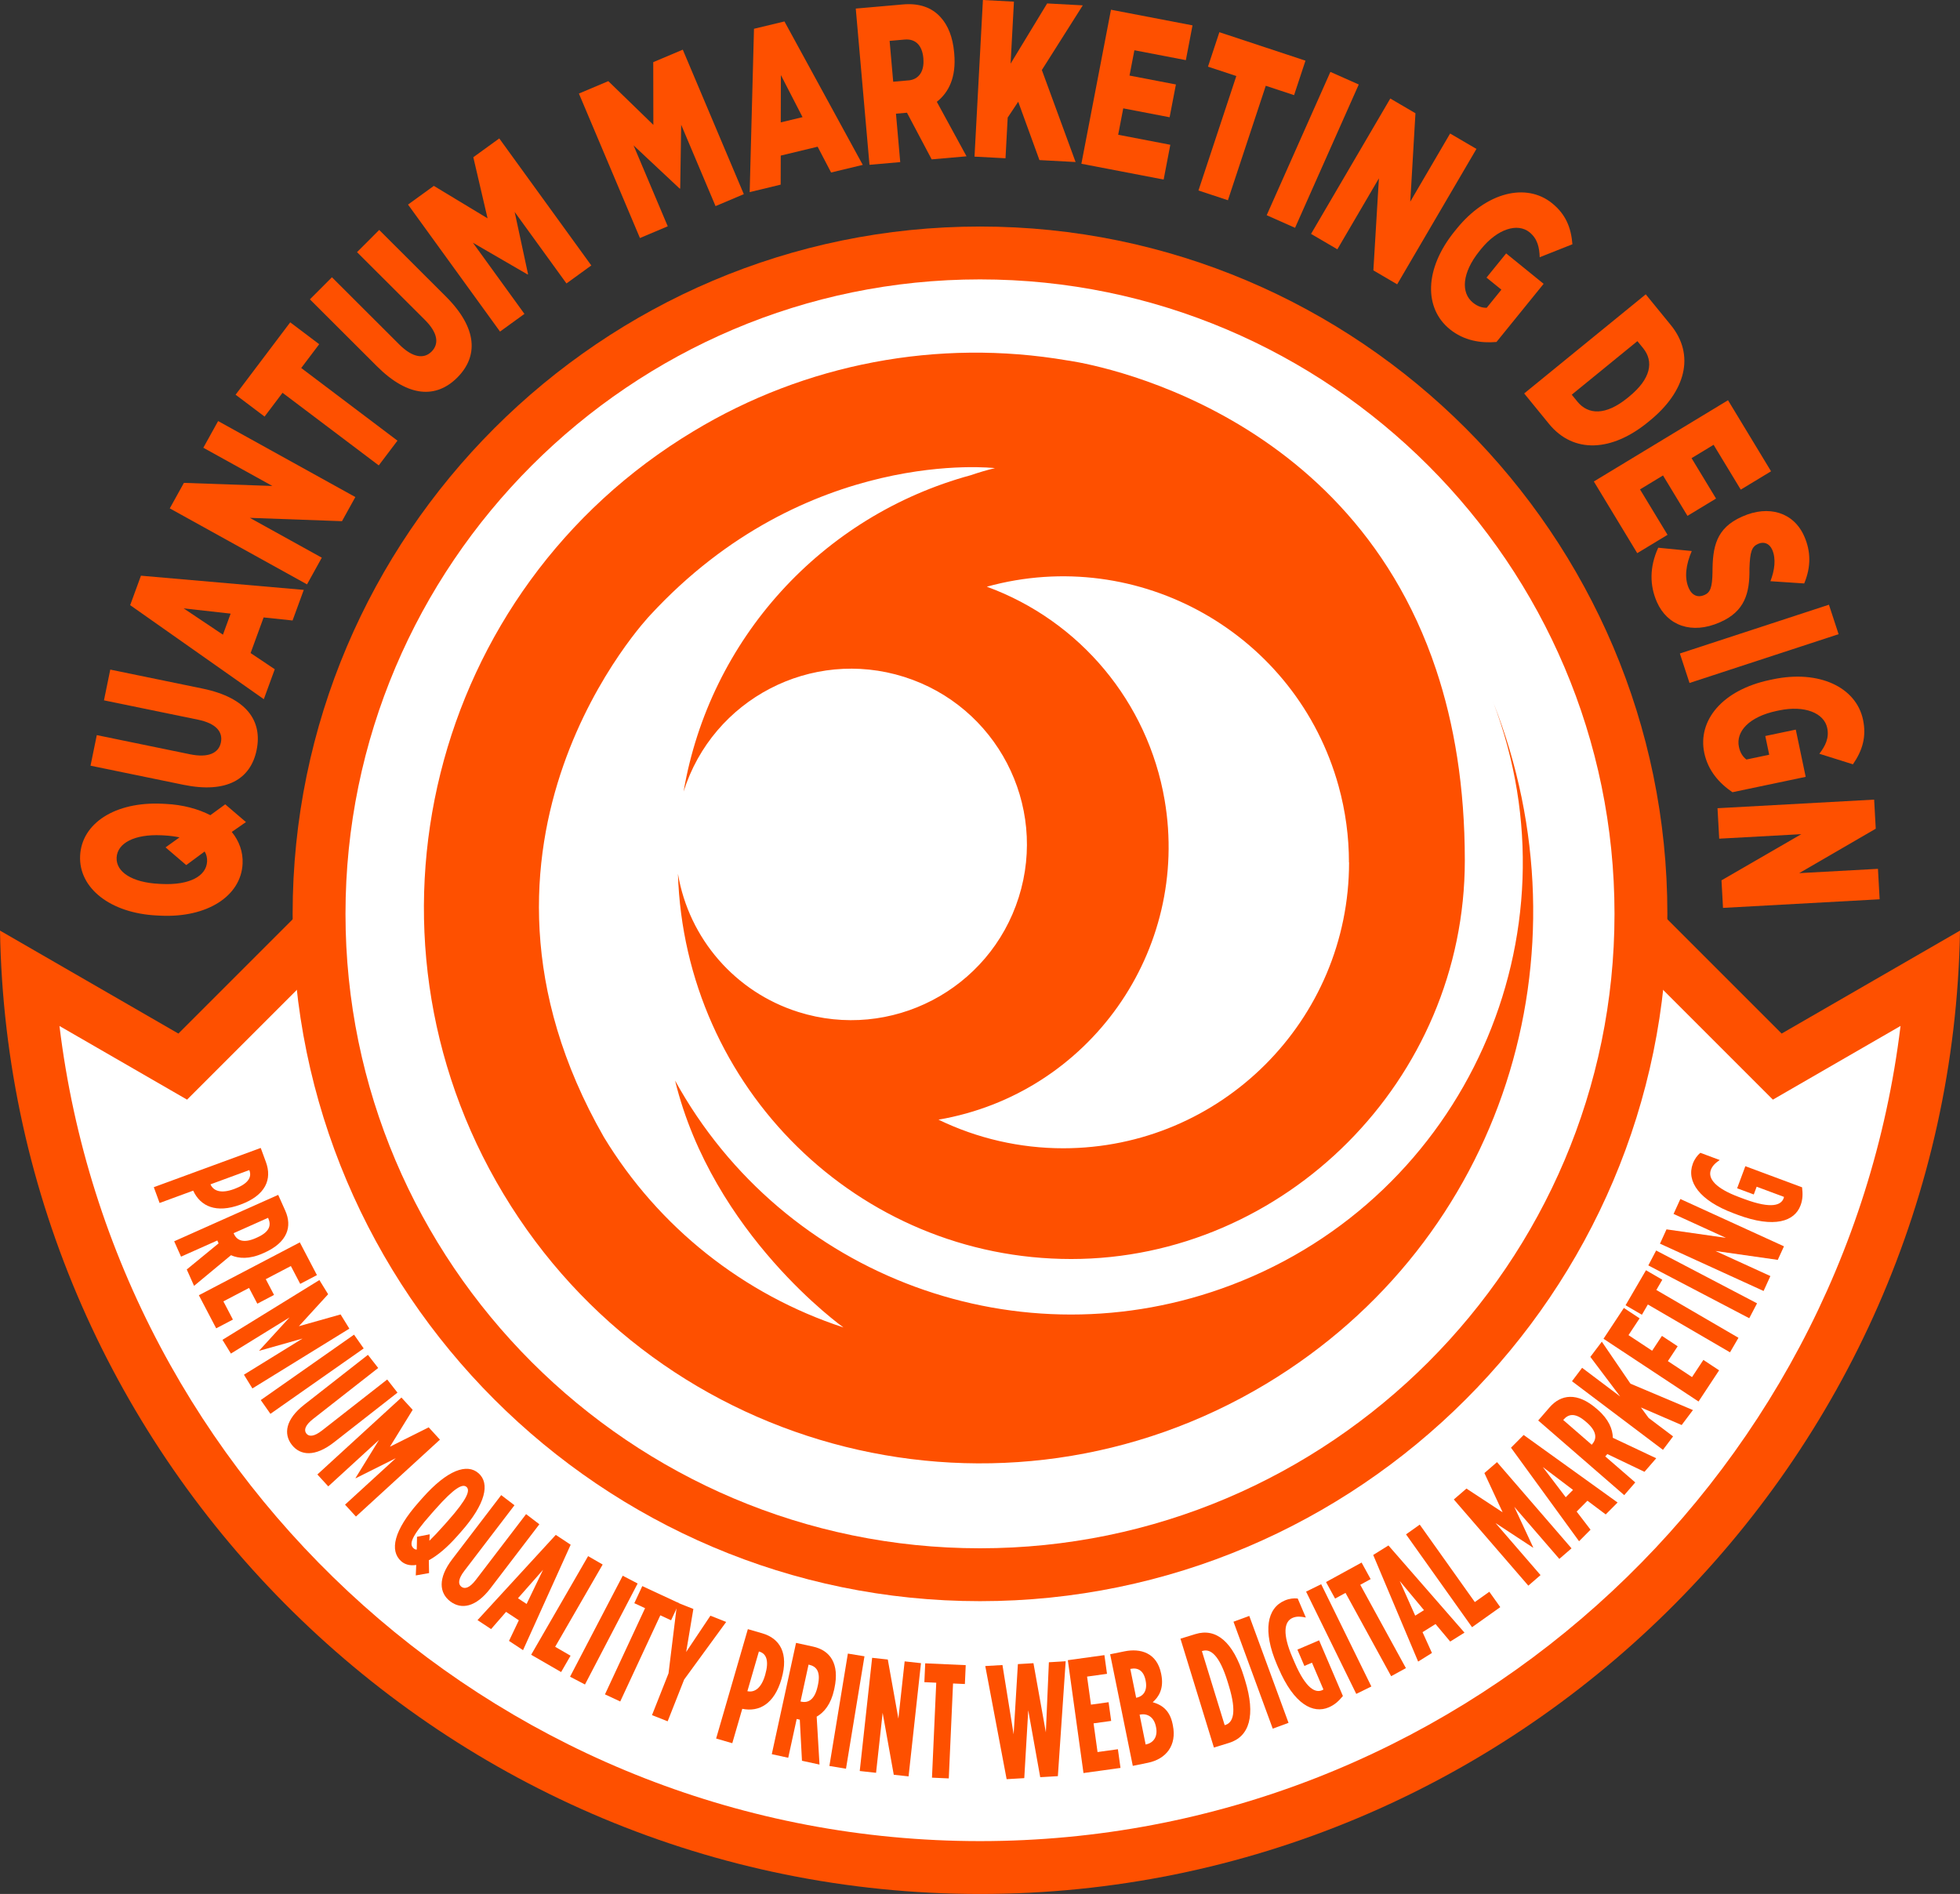 <?xml version="1.0" encoding="UTF-8"?> <svg xmlns="http://www.w3.org/2000/svg" id="Layer_1" viewBox="0 0 700 676.47"><rect x="0" y="0" width="700" height="676.47" fill="#333333" stroke="none"/><defs><style> .cls-1 { fill: #fff; } .cls-2 { fill: #fe5000; } </style></defs><path class="cls-2" d="M700,332.38c-3.21,190.07-159.18,344.09-350,344.09S3.21,522.45,0,332.38h0l63.71,36.78,70.14-70.14h432.31l70.14,70.14,63.71-36.78h0Z"></path><path class="cls-1" d="M678.76,366.45c-19.88,163.64-159.9,291.14-328.76,291.14S41.12,530.09,21.24,366.45h0l45.57,26.31,80.38-80.38h405.6l80.38,80.38,45.57-26.31h0Z"></path><path class="cls-2" d="M350,80.91c135.21,0,245.49,110.28,245.49,245.49s-110.28,245.49-245.49,245.49-245.49-110.28-245.49-245.49,110.28-245.49,245.49-245.49h0Z"></path><path class="cls-1" d="M350,99.79c124.81,0,226.61,101.8,226.61,226.6s-101.8,226.61-226.61,226.61-226.61-101.8-226.61-226.61,101.79-226.6,226.61-226.6h0Z"></path><g><path class="cls-2" d="M93.12,410.01l1.85,5.04c2.26,6.15-.09,11.89-9.04,15.18l-.11.04c-8.62,3.17-14.21.6-16.8-4.96l-.02-.05-12,4.41-2.07-5.64,38.19-14.02ZM75.19,423.05c1.03,2.3,3.71,3.36,8.35,1.66l.11-.04c4.86-1.78,6.35-4.12,5.45-6.57l-.07-.18-13.86,5.09.02.05Z"></path><path class="cls-2" d="M99.36,426.78l2.53,5.66c2.51,5.62.83,11.28-7.5,15l-.48.21c-4.83,2.16-8.63,1.91-11.41.67l-13.19,10.95-2.61-5.85,11.37-9.33s-.04-.09-.04-.09l-.42-.94-12.95,5.78-2.45-5.49,37.15-16.58ZM83.56,440.73c1.06,2.38,3.49,3.4,7.84,1.46l.42-.19c4.67-2.08,5.05-4.52,3.98-6.9l-.06-.13-12.31,5.49.12.27Z"></path><path class="cls-2" d="M107.07,443.73l6.12,11.7-5.97,3.13-3.34-6.37-8.96,4.69,2.95,5.63-5.97,3.13-2.95-5.63-9.17,4.8,3.4,6.5-5.97,3.13-6.19-11.82,36.05-18.88Z"></path><path class="cls-2" d="M114.06,457.19l3.13,5.07-10.44,11.42,14.89-4.2,3.13,5.07-34.63,21.36-3.02-4.91,20.93-12.91-15.41,4.36-.05-.08,10.81-11.82-20.93,12.91-3.02-4.91,34.63-21.36Z"></path><path class="cls-2" d="M126.44,476.7l3.45,4.92-33.31,23.36-3.45-4.92,33.31-23.36Z"></path><path class="cls-2" d="M108.7,501.68l22.7-17.77,3.67,4.69-23.24,18.2c-2.88,2.26-3.36,4-2.42,5.21.94,1.2,2.75,1.16,5.63-1.1l23.25-18.19,3.67,4.69-22.7,17.76c-6.73,5.26-11.99,4.76-15.03.88-3.04-3.88-2.26-9.11,4.47-14.37Z"></path><path class="cls-2" d="M143.36,499.15l4.02,4.4-8.11,13.17,13.83-6.92,4.02,4.4-30,27.47-3.89-4.25,18.13-16.6-14.32,7.17-.07-.07,8.4-13.63-18.13,16.6-3.89-4.25,30-27.47Z"></path><path class="cls-2" d="M148.65,558.95c-2.15.35-3.98-.11-5.35-1.31-4.24-3.75-2.69-11,6.2-21.05l1.39-1.57c8.9-10.05,15.94-12.44,20.03-8.81,4.09,3.62,2.58,10.9-6.31,20.95l-1.39,1.57c-3.62,4.09-7.03,6.9-10.07,8.55l.09,4.58-4.75.84.16-3.74ZM148.84,553.46l.1-4.57,4.53-.88-.12,2.3c1.38-1.34,3.11-3.14,5.3-5.62l1.39-1.57c6.93-7.83,7.94-10.83,6.57-12.03-1.36-1.21-4.21.15-11.14,7.98l-1.39,1.57c-7.55,8.53-7.98,10.95-6.32,12.41.29.26.67.43,1.08.41Z"></path><path class="cls-2" d="M161.5,556.92l17.5-22.91,4.74,3.62-17.93,23.46c-2.22,2.91-2.24,4.72-1.03,5.65,1.21.93,2.96.43,5.18-2.48l17.93-23.46,4.74,3.62-17.5,22.91c-5.19,6.79-10.41,7.62-14.33,4.63-3.92-2.99-4.48-8.25.7-15.04Z"></path><path class="cls-2" d="M198.47,548.2l5.34,3.53-17.01,37.66-5.01-3.31,3.51-7.36-4.56-3.01-5.35,6.15-4.85-3.2,27.95-30.44ZM188.07,572.89l5.88-12.21-8.96,10.17,3.08,2.04Z"></path><path class="cls-2" d="M210.03,555.8l5.21,3-16.97,29.39,5.5,3.18-3.37,5.84-10.7-6.18,20.34-35.23Z"></path><path class="cls-2" d="M222.4,562.8l5.33,2.78-18.81,36.07-5.33-2.78,18.81-36.07Z"></path><path class="cls-2" d="M230.38,574.39l-3.84-1.78,2.85-6.11,13.13,6.11-2.85,6.11-3.84-1.78-14.32,30.78-5.45-2.54,14.32-30.78Z"></path><path class="cls-2" d="M238.76,597.67l3.1-25.28,5.77,2.28-2.57,15.36,8.66-12.95,5.63,2.23-15.01,20.57-5.89,14.92-5.59-2.21,5.9-14.92Z"></path><path class="cls-2" d="M267.09,581.88l5.15,1.49c6.29,1.83,9.52,7.12,6.87,16.27l-.03.11c-2.56,8.82-7.93,11.8-13.94,10.6h-.05s-3.56,12.27-3.56,12.27l-5.77-1.67,11.33-39.07ZM266.97,604.05c2.46.53,4.9-1,6.28-5.74l.03-.11c1.44-4.97.45-7.55-2.06-8.28l-.19-.05-4.11,14.18h.05Z"></path><path class="cls-2" d="M284.3,586.79l6.06,1.32c6.02,1.31,9.58,6.01,7.64,14.93l-.11.51c-1.13,5.17-3.58,8.08-6.22,9.59l1.01,17.11-6.26-1.36-.78-14.68-.1-.02-1.01-.22-3.02,13.85-5.87-1.28,8.66-39.75ZM286.18,607.78c2.55.56,4.81-.79,5.83-5.45l.1-.45c1.09-5-.65-6.74-3.2-7.3l-.14-.03-2.87,13.17.29.06Z"></path><path class="cls-2" d="M302.81,590.61l5.93.97-6.6,40.15-5.93-.98,6.6-40.14Z"></path><path class="cls-2" d="M311.49,592.12l5.58.61,3.78,21.11,2.24-20.45,5.83.64-4.43,40.44-5.29-.58-3.97-22.13-2.35,21.43-5.83-.64,4.43-40.44Z"></path><path class="cls-2" d="M334.36,601.01l-4.23-.19.3-6.73,14.47.65-.3,6.74-4.23-.19-1.52,33.91-6-.27,1.52-33.91Z"></path><path class="cls-2" d="M351.88,595.06l6.14-.36,3.99,24.74,1.52-25.07,5.56-.33,4.43,24.71,1.08-25.04,6-.36-2.79,41.04-6.3.37-4.28-23.91-1.42,24.25-6.3.37-7.63-40.42Z"></path><path class="cls-2" d="M381.36,592.97l13.07-1.81.93,6.68-7.12.99,1.39,10.02,6.29-.87.93,6.68-6.29.87,1.42,10.25,7.27-1.01.93,6.68-13.22,1.83-5.59-40.3Z"></path><path class="cls-2" d="M396.49,590.85l5.12-1.04c5.69-1.16,11.56.5,13.06,7.9l.06.28c1.04,5.13-.91,8.13-3.05,9.99,3.15.9,6.08,2.74,7.11,7.81l.1.51c1.43,7.06-2.39,11.99-8.96,13.32l-5.36,1.09-8.09-39.87ZM405.87,606.37c2.61-.53,3.99-2.65,3.28-6.12l-.02-.11c-.71-3.47-2.74-4.6-5.35-4.07l-.1.02,2.09,10.31.1-.02ZM409.3,623.05c2.7-.55,4.25-2.82,3.58-6.12l-.06-.28c-.67-3.31-2.98-4.79-5.68-4.24l-.14.03,2.16,10.65.14-.03Z"></path><path class="cls-2" d="M421.59,585.29l5.37-1.65c7.35-2.26,13.47,2.73,17.31,15.23l.41,1.33c3.84,12.5,1.58,20.07-5.77,22.32l-5.37,1.65-11.95-38.88ZM437.61,616.11c2.73-.84,4.21-4.4,1.23-14.12l-.41-1.34c-2.99-9.72-6.21-11.83-8.94-10.99l-.24.07,8.13,26.44.24-.07Z"></path><path class="cls-2" d="M440.53,579.23l5.64-2.07,14.02,38.19-5.64,2.07-14.02-38.19Z"></path><path class="cls-2" d="M456.59,595.81l-.55-1.28c-5.17-12.08-3.49-20.19,2.76-22.86,1.68-.72,3.26-.89,4.67-.73l2.9,6.79c-1.77-.38-3.27-.5-4.72.12-3.17,1.36-3.57,5.95-.11,14.02l.78,1.82c4.18,9.78,7.59,10.98,9.85,10.01.18-.08.23-.1.48-.27l-4.09-9.57-2.71,1.16-2.49-5.83,7.75-3.31,8.5,19.88c-1.56,1.87-2.94,3.15-5.07,4.06-5.53,2.36-12.36-.97-17.94-14.02Z"></path><path class="cls-2" d="M466.46,568.48l5.39-2.65,17.92,36.53-5.39,2.65-17.92-36.53Z"></path><path class="cls-2" d="M480.54,568.93l-3.72,2.04-3.24-5.91,12.7-6.96,3.24,5.91-3.71,2.03,16.3,29.76-5.27,2.89-16.3-29.76Z"></path><path class="cls-2" d="M490.44,555.38l5.43-3.39,27.16,31.14-5.1,3.18-5.24-6.25-4.64,2.9,3.36,7.43-4.93,3.08-16.05-38.08ZM508.57,575.1l-8.66-10.42,5.52,12.38,3.13-1.96Z"></path><path class="cls-2" d="M502.15,548.03l4.9-3.48,19.67,27.66,5.18-3.68,3.91,5.49-10.08,7.17-23.58-33.16Z"></path><path class="cls-2" d="M519.22,535.57l4.51-3.9,12.93,8.49-6.52-14.03,4.51-3.9,26.61,30.79-4.36,3.77-16.08-18.6,6.76,14.52-.08.06-13.39-8.79,16.08,18.6-4.36,3.77-26.61-30.79Z"></path><path class="cls-2" d="M539.65,517.07l4.51-4.54,33.55,24.12-4.24,4.26-6.53-4.9-3.85,3.88,4.96,6.47-4.1,4.12-24.31-33.41ZM561.79,532.15l-10.8-8.18,8.2,10.8,2.6-2.62Z"></path><path class="cls-2" d="M549.35,507.36l4.07-4.69c4.03-4.65,9.87-5.52,16.76.46l.4.34c3.99,3.47,5.38,7.01,5.43,10.06l15.5,7.32-4.2,4.84-13.26-6.35s-.06.07-.06.07l-.68.78,10.71,9.29-3.94,4.54-30.72-26.67ZM568.67,515.78c1.71-1.97,1.61-4.6-1.99-7.73l-.35-.3c-3.86-3.35-6.23-2.66-7.94-.69l-.1.11,10.18,8.84.19-.22Z"></path><path class="cls-2" d="M561.42,493.34l3.62-4.8,13.6,10.25-10.66-14.15,4.1-5.43,10.23,15,22.31,9.42-4.03,5.35-14.55-6.28,2.77,3.76,8.72,6.58-3.62,4.8-32.48-24.5Z"></path><path class="cls-2" d="M572.68,478.17l7.27-11.01,5.62,3.71-3.96,6,8.44,5.57,3.5-5.3,5.62,3.71-3.5,5.3,8.63,5.7,4.05-6.13,5.62,3.72-7.35,11.14-33.95-22.42Z"></path><path class="cls-2" d="M588.52,465.93l-2.13,3.66-5.83-3.39,7.29-12.51,5.83,3.39-2.13,3.66,29.33,17.08-3.02,5.19-29.33-17.08Z"></path><path class="cls-2" d="M588.69,451.96l2.79-5.32,36.04,18.87-2.79,5.32-36.05-18.87Z"></path><path class="cls-2" d="M592.85,444.2l2.33-5.11,21.23,3.04-18.71-8.55,2.43-5.33,37,16.9-2.21,4.84-22.25-3.18,19.61,8.96-2.43,5.33-37-16.9Z"></path><path class="cls-2" d="M620.56,433.88l-1.31-.49c-12.31-4.58-17.03-11.38-14.67-17.75.64-1.71,1.6-2.98,2.69-3.89l6.92,2.58c-1.5,1.02-2.61,2.02-3.16,3.5-1.2,3.23,1.86,6.68,10.08,9.74l1.85.69c9.97,3.71,13.18,2.07,14.04-.24.07-.18.09-.23.13-.53l-9.75-3.63-1.03,2.77-5.94-2.21,2.93-7.89,20.26,7.54c.28,2.42.26,4.3-.55,6.47-2.09,5.63-9.22,8.29-22.51,3.34Z"></path></g><g><path class="cls-2" d="M87.84,293.62l-5.06,3.52c2.65,3.27,4.06,7.16,3.86,11.34-.55,11.56-12.62,19.37-29.33,18.57l-1.2-.06c-16.71-.8-28.05-9.79-27.5-21.35.56-11.62,12.54-19.37,29.33-18.57l1.2.06c6.16.29,11.61,1.79,15.99,4.03l5.31-3.88,7.39,6.33ZM73.08,304.13l-6.56,4.86-7.39-6.33,4.98-3.58c-1.59-.32-3.42-.59-5.42-.69l-.96-.05c-9.75-.47-15.84,2.82-16.08,7.98-.24,5.11,5.5,8.89,15.18,9.36l.96.05c9.91.47,15.92-2.81,16.17-8.04.06-1.29-.2-2.47-.87-3.56Z"></path><path class="cls-2" d="M65.49,280.3l-33.16-6.82,2.24-10.92,33.32,6.85c6.58,1.35,10.23-.47,11-4.21.78-3.8-1.7-6.82-8.21-8.16l-33.55-6.9,2.25-10.98,32.92,6.77c15.91,3.27,21.47,11.64,19.35,21.96-2.12,10.31-10.56,15.62-26.16,12.41Z"></path><path class="cls-2" d="M46.49,216.14l3.85-10.52,58.15,5.07-4,10.93-10.34-1.09-4.65,12.72,8.63,5.78-3.91,10.7-47.72-33.58ZM82.37,219.17l-16.79-1.88,14.04,9.4,2.75-7.52Z"></path><path class="cls-2" d="M60.64,181.57l5.04-9.1,31.59,1.1-24.65-13.65,5.28-9.53,49.01,27.14-4.77,8.62-32.91-1.19,25.7,14.23-5.28,9.53-49.01-27.14Z"></path><path class="cls-2" d="M100.91,140.29l-6.42,8.5-10.35-7.81,19.51-25.85,10.35,7.81-6.42,8.5,34.37,25.95-6.68,8.84-34.37-25.94Z"></path><path class="cls-2" d="M134.64,130.84l-23.96-23.92,7.87-7.89,24.07,24.03c4.76,4.75,8.81,5.23,11.5,2.53,2.74-2.74,2.33-6.64-2.37-11.33l-24.24-24.2,7.92-7.93,23.79,23.75c11.5,11.48,11.53,21.52,4.1,28.97-7.44,7.45-17.41,7.24-28.68-4.01Z"></path><path class="cls-2" d="M145.72,73.07l9.22-6.68,19.19,11.59-5.09-21.82,9.27-6.72,32.87,45.37-8.87,6.43-18.5-25.54,4.78,22.23-.15.11-19.54-11.34,18.4,25.41-8.72,6.32-32.86-45.37Z"></path><path class="cls-2" d="M206.76,33.41l10.49-4.43,16.09,15.62-.04-22.4,10.55-4.46,21.8,51.61-10.1,4.27-12.27-29.05-.35,22.74-.17.07-16.49-15.45,12.21,28.9-9.93,4.19-21.8-51.61Z"></path><path class="cls-2" d="M269.27,10.28l10.89-2.62,27.97,51.23-11.31,2.72-4.81-9.21-13.17,3.17-.03,10.38-11.07,2.67,1.54-58.33ZM286.62,41.84l-7.73-15.02-.05,16.89,7.78-1.87Z"></path><path class="cls-2" d="M305.64,3.06l16.87-1.48c5.77-.51,10.29,1.1,13.38,4.53,2.67,2.9,4.39,7.09,4.89,12.75l.03.4c.73,8.29-1.95,13.75-6.23,17.1l10.61,19.47-12.45,1.09-8.82-16.66-3.93.34,1.52,17.3-10.98.96-4.9-55.81ZM324.46,28.72c3.74-.33,5.71-3.31,5.31-7.78v-.16c-.43-4.78-2.97-6.97-6.65-6.65l-5.4.47,1.28,14.59,5.46-.48Z"></path><path class="cls-2" d="M351.05,0l11.07.59-1.19,22.14,13.05-21.5,12.73.68-14.62,23.1,12.05,32.86-12.91-.69-7.58-20.84-3.76,5.65-.78,14.54-11.07-.59,3-55.94Z"></path><path class="cls-2" d="M396.76,3.47l29.14,5.59-2.38,12.42-18.38-3.53-1.74,9.04,16.57,3.18-2.25,11.71-16.56-3.18-1.81,9.43,18.62,3.58-2.38,12.42-29.38-5.64,10.57-55.02Z"></path><path class="cls-2" d="M441.53,27.15l-10.11-3.34,4.07-12.31,30.75,10.17-4.07,12.31-10.11-3.34-13.52,40.88-10.52-3.48,13.52-40.88Z"></path><path class="cls-2" d="M475.14,25.68l10.13,4.5-22.75,51.19-10.13-4.5,22.75-51.19Z"></path><path class="cls-2" d="M496.54,35.19l8.98,5.26-1.85,31.56,14.23-24.32,9.4,5.5-28.31,48.36-8.5-4.98,1.98-32.88-14.84,25.35-9.4-5.5,28.31-48.36Z"></path><path class="cls-2" d="M519.56,82.54l.71-.87c10.59-13.06,24.83-16.55,34.07-9.06,4.78,3.88,6.76,8.58,7.24,14.63l-11.69,4.64c-.11-3.49-.76-6.59-3.63-8.92-4.26-3.45-11.44-1.24-17.29,5.97l-.5.62c-6.45,7.96-6.73,15.05-2.43,18.54,1.67,1.36,3.32,1.87,4.93,1.84l5.24-6.47-5.31-4.31,7.01-8.64,13.39,10.86-16.84,20.77c-5.63.49-11.61-.45-16.68-4.56-9.14-7.41-9.26-21.43,1.78-35.04Z"></path><path class="cls-2" d="M587.76,105.12l8.95,10.97c8.76,10.73,5.3,23.72-7.48,34.14l-.74.61c-12.78,10.42-26.48,11.35-35.31.52l-8.83-10.83,43.42-35.41ZM584.78,121.85l-23.44,19.12,2.02,2.48c3.89,4.77,10.16,4.98,17.91-1.34l.56-.46c7.82-6.37,8.87-12.55,4.98-17.32l-2.02-2.48Z"></path><path class="cls-2" d="M617.14,142.94l15.38,25.39-10.82,6.55-9.7-16.01-7.87,4.77,8.74,14.43-10.2,6.18-8.74-14.43-8.21,4.98,9.83,16.22-10.82,6.55-15.5-25.6,47.92-29.02Z"></path><path class="cls-2" d="M592.22,195.63l11.98,1.18c-2.03,4.73-2.76,9.42-1.07,13.26,1.19,2.7,3.35,3.44,5.55,2.47l.07-.03c2.05-.9,2.78-2.64,2.86-8.19.02-8.89,1.23-15.68,10.53-19.78l.22-.1c9.3-4.1,18.23-1.51,22.02,7.12,2.33,5.3,2.49,10.81-.02,16.83l-12.07-.8c1.52-3.9,2.06-8.04.64-11.25-1.02-2.31-3.05-2.96-4.96-2.12l-.07.03c-2.27,1-2.9,2.76-3.1,8.84.15,8.88-1.74,15.3-10.46,19.14l-.15.06c-9.96,4.39-18.72,1.19-22.44-7.27-2.58-5.86-2.69-12.47.47-19.38Z"></path><path class="cls-2" d="M653.19,215.98l3.45,10.53-53.24,17.43-3.45-10.53,53.24-17.43Z"></path><path class="cls-2" d="M632.13,242.85l1.1-.23c16.45-3.45,29.7,2.83,32.14,14.45,1.26,6.03-.16,10.92-3.61,15.92l-11.99-3.77c2.12-2.77,3.57-5.59,2.81-9.21-1.12-5.36-8.09-8.18-17.18-6.27l-.78.16c-10.03,2.1-14.72,7.43-13.58,12.85.44,2.11,1.4,3.54,2.67,4.53l8.15-1.71-1.4-6.69,10.89-2.28,3.54,16.87-26.16,5.49c-4.67-3.17-8.72-7.67-10.06-14.05-2.41-11.51,6.33-22.46,23.48-26.06Z"></path><path class="cls-2" d="M669.34,285.6l.57,10.39-27.34,15.87,28.13-1.54.6,10.88-55.94,3.07-.54-9.84,28.51-16.49-29.33,1.61-.6-10.88,55.94-3.07Z"></path></g><path class="cls-2" d="M533.28,250.76c31.68,83.3-10.16,176.51-93.46,208.19-75.18,28.59-159.93-2.54-198.72-73,13.45,55.04,60.14,88.18,60.14,88.18-35.73-11.72-66.08-35.84-85.57-67.99-60.5-105.69,16.48-186.36,16.48-186.36,55.86-60.57,123.19-52.58,123.19-52.58-2.89.69-5.73,1.53-8.54,2.5-53.3,14.48-93.36,58.57-102.66,113.02,10.43-33.05,45.68-51.4,78.73-40.97,33.05,10.43,51.4,45.68,40.97,78.73-10.43,33.05-45.68,51.4-78.73,40.97-22.46-7.09-39.06-26.15-42.99-49.37,2.39,76.42,64.37,137.6,140.45,137.6s140.58-63.74,140.58-142.38c0-26.35-3.83-48.86-10.24-68.08-32.6-97.81-131.82-110.5-131.82-110.5-46.08-7.85-93.44,1.13-133.44,25.31-93.95,56.48-124.33,178.44-67.85,272.39,56.48,93.95,178.44,124.33,272.39,67.85,85.09-51.22,116.43-153.99,81.08-243.52ZM481.81,307.97c.02,56.4-45.68,102.13-102.07,102.16-15.44,0-30.68-3.49-44.57-10.22h0c53.84-9.24,89.99-60.37,80.76-114.2-5.99-34.93-30.22-63.99-63.5-76.16h0c54.37-15.02,110.63,16.88,125.65,71.25,2.45,8.88,3.69,18.04,3.69,27.25l.05-.07Z"></path></svg> 